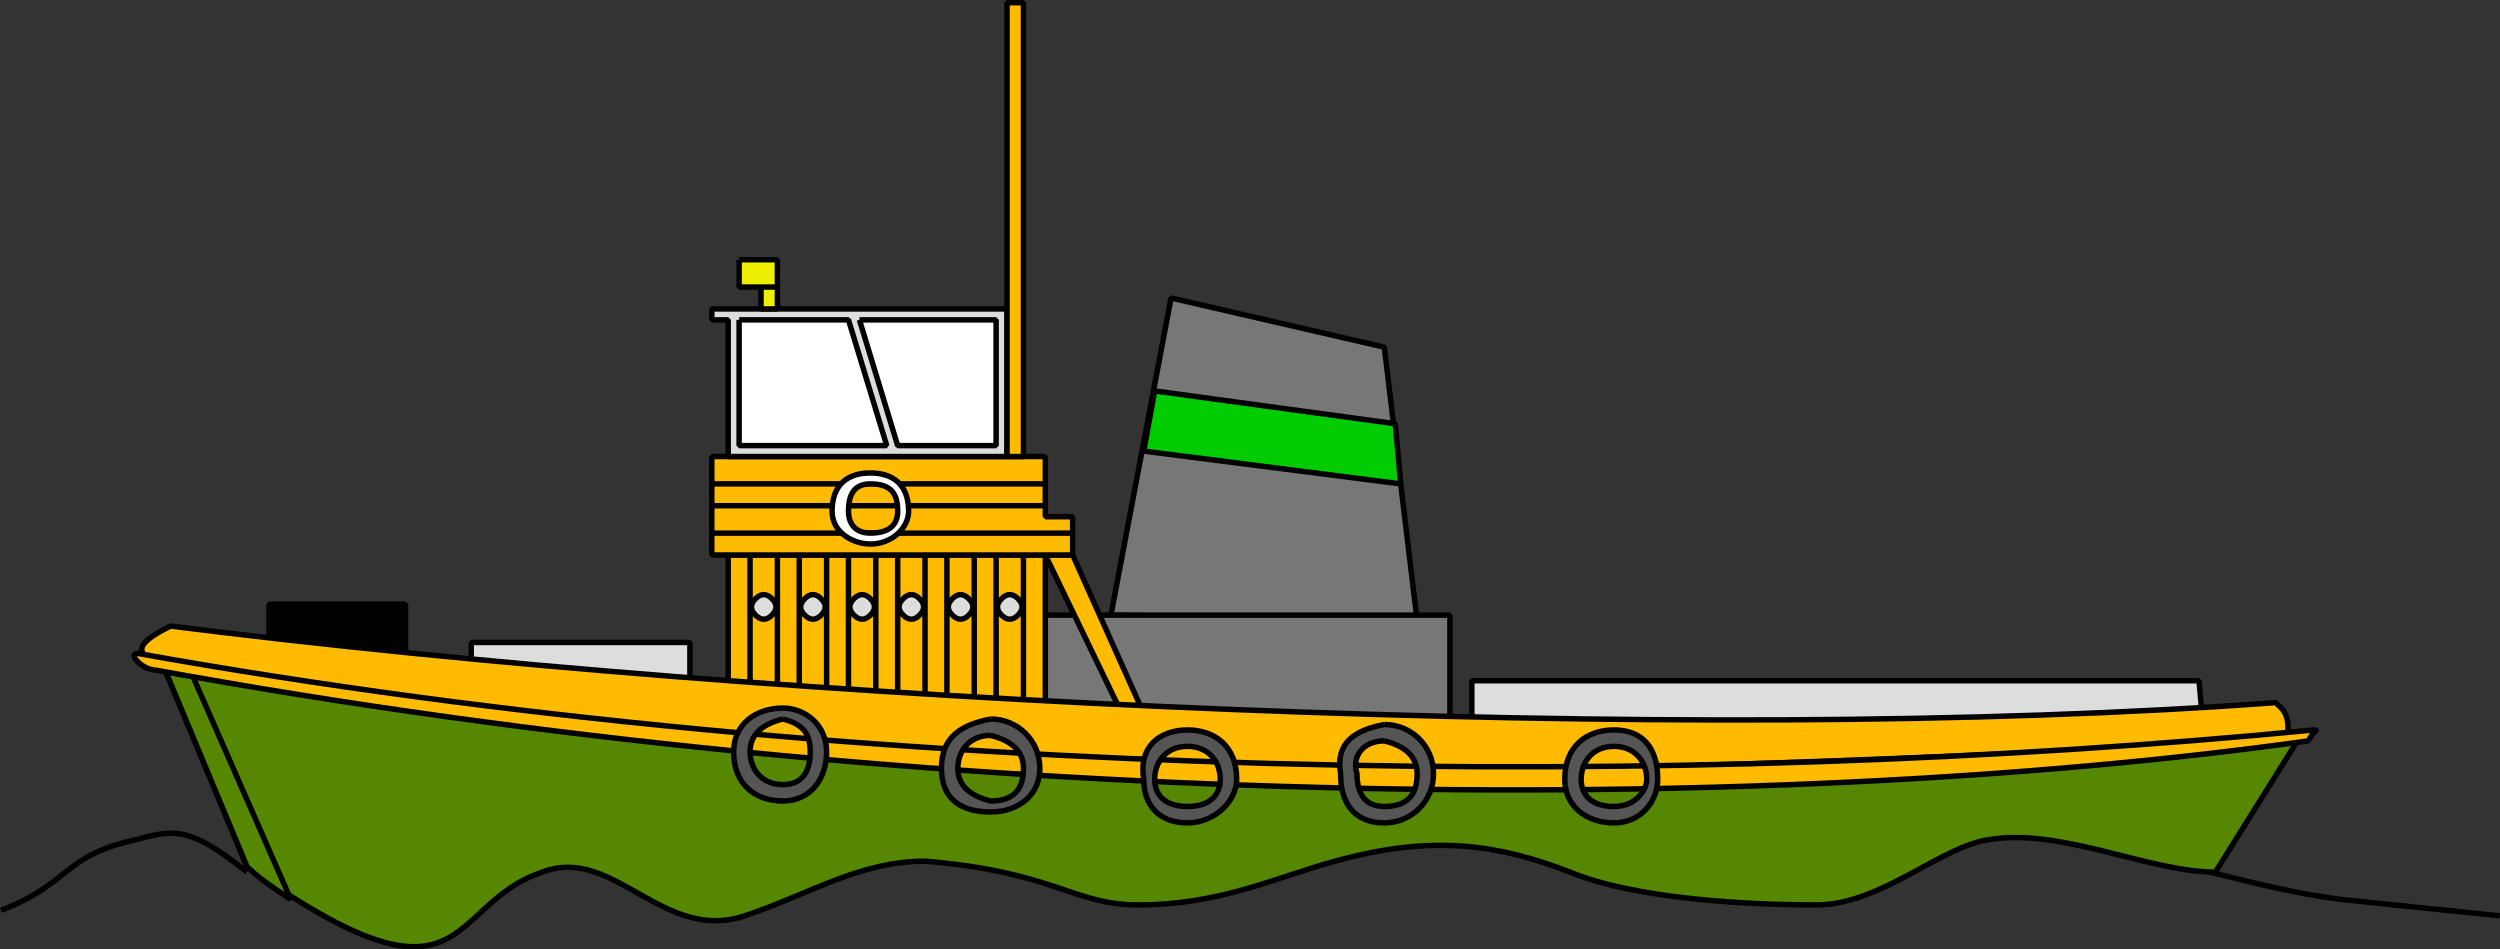 <svg xmlns="http://www.w3.org/2000/svg" width="457.229" height="173.639" version="1.2"><rect width="100%" height="100%" fill="#333333" stroke="none"/><g fill="none" fill-rule="evenodd" stroke="#000" stroke-linejoin="bevel" font-family="'Sans Serif'" font-size="12.5" font-weight="400"><path fill="#ddd" d="M86.18 124.5h40v-7h-40v7m183 11h134l-1-11h-133v11" vector-effect="non-scaling-stroke"/><path fill="#777" d="m203.18 112.5 56 1-6-50-39-9-11 58" vector-effect="non-scaling-stroke"/><path fill="#777" d="M189.18 135.5h76v-23h-76v23" vector-effect="non-scaling-stroke"/><path fill="#fb0" d="M191.18 101.5h5l13 29h-4l-14-29m-58 29v-29h58v34l-58-5" vector-effect="non-scaling-stroke"/><path d="M187.18 101.5v27m-5-27v27m-4-27v27m-5-27v27m-4-27v27m-5-27v27m-4-27v27m-5-27v27m-4-27v25m-5-25v25m-4-25v25m-5-25v25" vector-effect="non-scaling-stroke"/><path fill="#000" d="M49.18 117.5v-7h25v9l-25-2" vector-effect="non-scaling-stroke"/><path fill="#fb0" d="M28.18 121.5c147 24 224 22 390 14 1-5-1-6-2-7-107 8-274 0-385-14-8 4-5 5-3 7" vector-effect="non-scaling-stroke"/><path fill="#580" d="M30.18 122.5c134 26 304 24 390 13l-15 24c-12 0-28-8-41-6-9 1-20 12-32 12s-33-1-45-6c-13-5-25-7-43-2-11 3-21 8-36 8-12 0-15-6-39-8-12 0-21 6-33 10-15 5-24-13-37-8-18 6-13 28-54-1l-15-36" vector-effect="non-scaling-stroke"/><path d="M45.18 159.5c-10-8-13-8-20-6-14 3-12 8-25 13m404-7c8 2 16 4 24 5 10 1 19 2 29 3" vector-effect="non-scaling-stroke"/><path fill="#580" d="M30.18 122.5c2 1 4 1 5 1l18 41c-3-2-6-4-8-6l-15-36" vector-effect="non-scaling-stroke"/><path fill="#fb0" d="M28.18 122.5c142 26 294 27 394 13 1-2 2-2 1-2-113 11-264 10-398-14-2 0 1 3 3 3m168-21h-66v-18h61v11h5v7" vector-effect="non-scaling-stroke"/><path d="M130.18 97.5h66m-66-5h61m-61-4h61m-38 4h9" vector-effect="non-scaling-stroke"/><path fill="#ddd" d="M141.18 112.5c-1 1-2 1-3 0s-1-2 0-3 2-1 3 0 1 2 0 3m9 0c-1 1-2 1-3 0s-1-2 0-3 2-1 3 0 1 2 0 3m9 0c-1 1-2 1-3 0s-1-2 0-3 2-1 3 0 1 2 0 3m9 0c-1 1-2 1-3 0s-1-2 0-3 2-1 3 0 1 2 0 3m9 0c-1 1-2 1-3 0s-1-2 0-3 2-1 3 0 1 2 0 3m9 0c-1 1-2 1-3 0s-1-2 0-3 2-1 3 0 1 2 0 3m-53-29h51v-27h-54v2h3v25" vector-effect="non-scaling-stroke"/><path fill="#fff" d="M135.18 58.5h20l7 23h-27v-23m22 0h25v23h-18l-7-23" vector-effect="non-scaling-stroke"/><path fill="#fb0" d="M184.18 83.5h3V.5h-3v83" vector-effect="non-scaling-stroke"/><path fill="#ee0" d="M135.18 47.5h7v5h-7v-5m4 5h3v4h-3v-4" vector-effect="non-scaling-stroke"/><path fill="#0c0" d="m211.18 71.5 44 6 1 11-47-6 2-11" vector-effect="non-scaling-stroke"/><path fill="#555" d="M143.18 129.5c4 0 8 3 8 8s-3 9-8 9-9-3-9-9c0-5 4-8 9-8m0 2c4 1 5 3 5 6s-1 6-5 6-6-3-6-6 2-5 6-6m38 0c5 0 9 4 9 9s-4 8-9 8-9-2-9-8 4-8 9-9m0 3c4 1 6 3 6 6s-1 6-6 6c-4-1-6-3-6-6s2-6 6-6m36-1c5 0 9 3 9 9 0 4-4 8-9 8s-8-3-8-8c-1-6 3-9 8-9m0 3c4 0 6 3 6 6 0 2-1 5-6 5-4 0-6-2-6-5s2-6 6-6m36-4c5 0 9 4 9 9s-4 9-9 9-8-3-8-9c-1-6 3-8 8-9m0 3c4 1 6 3 6 6s-1 6-6 6c-4 0-5-3-5-6-1-3 1-6 5-6m42-2c5 0 8 3 8 9 0 4-3 8-8 8s-9-3-9-8c0-6 4-9 9-9m0 3c4 0 6 3 6 6 0 2-2 5-6 5s-6-2-6-5 2-6 6-6" vector-effect="non-scaling-stroke"/><path fill="#fff" d="M159.18 86.5c4 0 7 2 7 7 0 3-3 6-7 6-3 0-7-2-7-6 0-5 3-7 7-7m0 2c4 0 5 2 5 5 0 2-1 4-5 4-3 0-4-2-4-4 0-3 1-5 4-5" vector-effect="non-scaling-stroke"/></g></svg>
